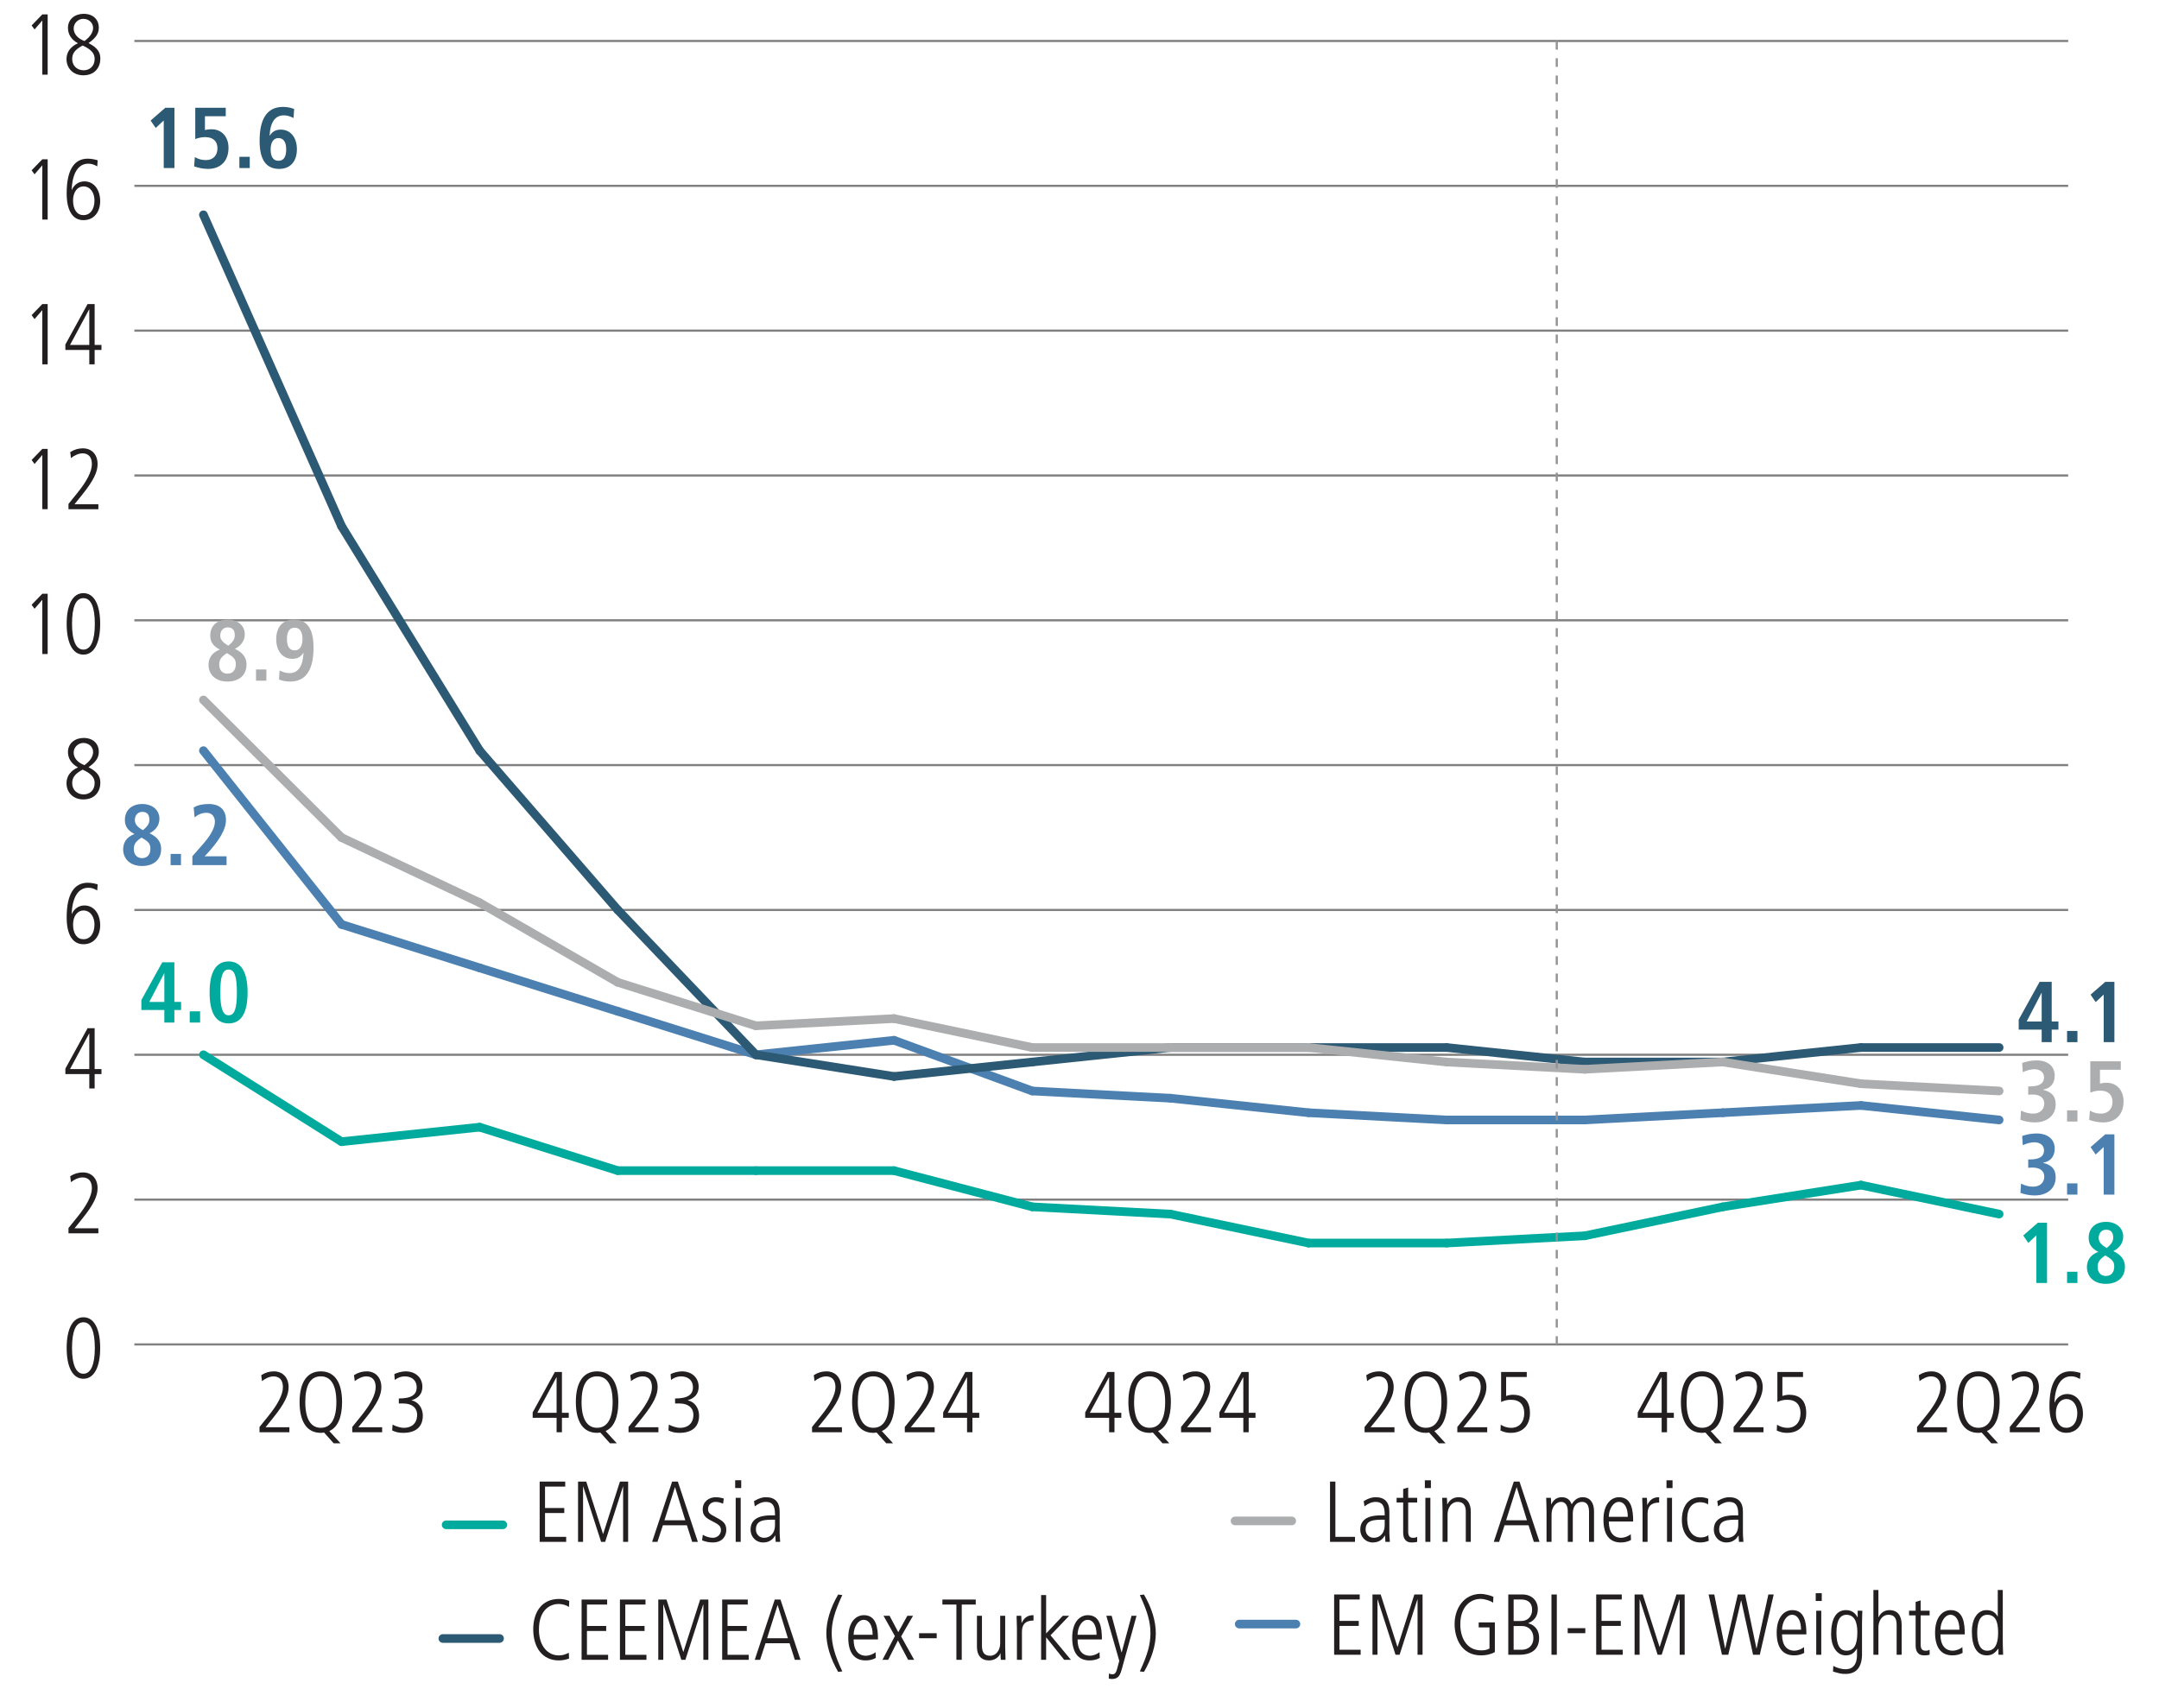 <?xml version="1.0" encoding="UTF-8"?>
<svg id="Right" xmlns="http://www.w3.org/2000/svg" version="1.1" viewBox="0 0 500 395.59">
  <!-- Generator: Adobe Illustrator 29.5.1, SVG Export Plug-In . SVG Version: 2.1.0 Build 141)  -->
  <defs>
    <style>
      .st0 {
        fill: #acadae;
      }

      .st1 {
        stroke: #4c80b0;
      }

      .st1, .st2, .st3, .st4, .st5, .st6 {
        fill: none;
        stroke-miterlimit: 10;
      }

      .st1, .st3, .st4, .st5 {
        stroke-linecap: round;
        stroke-width: 2px;
      }

      .st7 {
        fill: #2c5973;
      }

      .st2 {
        stroke: gray;
      }

      .st2, .st6 {
        stroke-width: .5px;
      }

      .st8 {
        fill: #231f20;
      }

      .st3 {
        stroke: #acadae;
      }

      .st9 {
        fill: #4c80b0;
      }

      .st10 {
        fill: #00ab9d;
      }

      .st4 {
        stroke: #00ab9d;
      }

      .st5 {
        stroke: #2c5973;
      }

      .st6 {
        stroke: #929497;
        stroke-dasharray: 2 2;
      }
    </style>
  </defs>
  <path class="st8" d="M15.44,312.22c0-4.42,1.38-7.12,3.88-7.12s3.88,2.72,3.88,7.12-1.38,7.12-3.88,7.12-3.88-2.72-3.88-7.12ZM21.96,312.22c0-3.92-.9-5.96-2.64-5.96s-2.64,1.98-2.64,5.96.96,5.96,2.64,5.96,2.64-2.02,2.64-5.96Z"/>
  <path class="st8" d="M15.86,285.65v-1.22l2.16-2.68c1.98-2.46,3.26-4.76,3.26-6.54,0-1.6-.76-2.5-2.18-2.5-.86,0-1.92.48-2.66,1.1l-.18-1.38c.96-.62,1.92-.88,2.94-.88,2.1,0,3.4,1.5,3.4,3.66,0,1.76-.86,3.72-3.58,7.1l-1.76,2.18h5.52v1.16h-6.92Z"/>
  <path class="st8" d="M20.68,252.11v-3.34h-5.54v-1.26l5.14-9.36h1.64v9.46h1.58v1.16h-1.58v3.34h-1.24ZM20.68,239.39h-.04l-4.42,8.22h4.46v-8.22Z"/>
  <path class="st8" d="M16.64,211.68c.5-1.18,1.6-1.96,2.9-1.96,2.36,0,3.66,2.12,3.66,4.58s-1.4,4.4-3.88,4.4-3.88-2.2-3.88-6.2c0-5.44,1.74-8.04,4.88-8.04.74,0,1.6.16,2.3.38l-.1,1.4c-.9-.5-1.42-.62-2.08-.62-2.34,0-3.7,2.24-3.84,6.06h.04ZM21.88,214.12c0-1.66-.88-3.24-2.56-3.24-1.36,0-2.4,1.28-2.4,3.26,0,2.18.98,3.4,2.4,3.4,1.5,0,2.56-1.24,2.56-3.42Z"/>
  <path class="st8" d="M23.24,181.32c0,1.86-1.16,3.84-3.94,3.84-2.32,0-3.9-1.58-3.9-3.78,0-1.66,1.04-2.94,2.66-3.64-1.52-.82-2.32-2.06-2.32-3.56,0-2.08,1.7-3.26,3.62-3.26,2.26,0,3.52,1.38,3.52,3.2,0,1.28-.56,2.32-2.38,3.58,2.16,1.1,2.74,2.2,2.74,3.62ZM16.72,181.42c0,1.46,1.08,2.58,2.66,2.58,1.32,0,2.54-.88,2.54-2.66,0-1.26-.84-2.2-2.78-3.08-1.84.98-2.42,1.86-2.42,3.16ZM21.56,174.18c0-1.2-1-2.1-2.28-2.1-1.14,0-2.22.96-2.22,2.24,0,1.2.9,2.32,2.5,2.9,1.42-1.02,2-2.1,2-3.04Z"/>
  <g>
    <path class="st8" d="M9.8,151.48v-12.56l-1.8,2.08-.68-.92,2.48-2.56h1.24v13.96h-1.24Z"/>
    <path class="st8" d="M15.44,144.5c0-4.42,1.38-7.12,3.88-7.12s3.88,2.72,3.88,7.12-1.38,7.12-3.88,7.12-3.88-2.72-3.88-7.12ZM21.96,144.5c0-3.92-.9-5.96-2.64-5.96s-2.64,1.98-2.64,5.96.96,5.96,2.64,5.96,2.64-2.02,2.64-5.96Z"/>
  </g>
  <g>
    <path class="st8" d="M9.8,117.94v-12.56l-1.8,2.08-.68-.92,2.48-2.56h1.24v13.96h-1.24Z"/>
    <path class="st8" d="M15.86,117.94v-1.22l2.16-2.68c1.98-2.46,3.26-4.76,3.26-6.54,0-1.6-.76-2.5-2.18-2.5-.86,0-1.92.48-2.66,1.1l-.18-1.38c.96-.62,1.92-.88,2.94-.88,2.1,0,3.4,1.5,3.4,3.66,0,1.76-.86,3.72-3.58,7.1l-1.76,2.18h5.52v1.16h-6.92Z"/>
  </g>
  <g>
    <path class="st8" d="M9.8,84.39v-12.56l-1.8,2.08-.68-.92,2.48-2.56h1.24v13.96h-1.24Z"/>
    <path class="st8" d="M20.68,84.39v-3.34h-5.54v-1.26l5.14-9.36h1.64v9.46h1.58v1.16h-1.58v3.34h-1.24ZM20.68,71.67h-.04l-4.42,8.22h4.46v-8.22Z"/>
  </g>
  <g>
    <path class="st8" d="M9.8,50.85v-12.56l-1.8,2.08-.68-.92,2.48-2.56h1.24v13.96h-1.24Z"/>
    <path class="st8" d="M16.64,43.97c.5-1.18,1.6-1.96,2.9-1.96,2.36,0,3.66,2.12,3.66,4.58s-1.4,4.4-3.88,4.4-3.88-2.2-3.88-6.2c0-5.44,1.74-8.04,4.88-8.04.74,0,1.6.16,2.3.38l-.1,1.4c-.9-.5-1.42-.62-2.08-.62-2.34,0-3.7,2.24-3.84,6.06h.04ZM21.88,46.41c0-1.66-.88-3.24-2.56-3.24-1.36,0-2.4,1.28-2.4,3.26,0,2.18.98,3.4,2.4,3.4,1.5,0,2.56-1.24,2.56-3.42Z"/>
  </g>
  <g>
    <path class="st8" d="M9.8,17.3V4.74l-1.8,2.08-.68-.92,2.48-2.56h1.24v13.96h-1.24Z"/>
    <path class="st8" d="M23.24,13.6c0,1.86-1.16,3.84-3.94,3.84-2.32,0-3.9-1.58-3.9-3.78,0-1.66,1.04-2.94,2.66-3.64-1.52-.82-2.32-2.06-2.32-3.56,0-2.08,1.7-3.26,3.62-3.26,2.26,0,3.52,1.38,3.52,3.2,0,1.28-.56,2.32-2.38,3.58,2.16,1.1,2.74,2.2,2.74,3.62ZM16.72,13.7c0,1.46,1.08,2.58,2.66,2.58,1.32,0,2.54-.88,2.54-2.66,0-1.26-.84-2.2-2.78-3.08-1.84.98-2.42,1.86-2.42,3.16ZM21.56,6.46c0-1.2-1-2.1-2.28-2.1-1.14,0-2.22.96-2.22,2.24,0,1.2.9,2.32,2.5,2.9,1.42-1.02,2-2.1,2-3.04Z"/>
  </g>
  <line class="st2" x1="31.12" y1="311.39" x2="478.97" y2="311.39"/>
  <line class="st2" x1="31.12" y1="277.85" x2="478.97" y2="277.85"/>
  <line class="st2" x1="31.12" y1="244.3" x2="478.97" y2="244.3"/>
  <line class="st2" x1="31.12" y1="210.76" x2="478.97" y2="210.76"/>
  <line class="st2" x1="31.12" y1="177.21" x2="478.97" y2="177.21"/>
  <line class="st2" x1="31.12" y1="143.67" x2="478.97" y2="143.67"/>
  <line class="st2" x1="31.12" y1="110.13" x2="478.97" y2="110.13"/>
  <line class="st2" x1="31.12" y1="76.58" x2="478.97" y2="76.58"/>
  <line class="st2" x1="31.12" y1="43.04" x2="478.97" y2="43.04"/>
  <line class="st2" x1="31.12" y1="9.49" x2="478.97" y2="9.49"/>
  <line class="st1" x1="286.99" y1="376.16" x2="300.12" y2="376.16"/>
  <line class="st1" x1="79.1" y1="214.11" x2="47.11" y2="173.86"/>
  <line class="st1" x1="111.09" y1="224.18" x2="79.1" y2="214.11"/>
  <line class="st1" x1="143.08" y1="234.24" x2="111.09" y2="224.18"/>
  <line class="st1" x1="175.07" y1="244.3" x2="143.08" y2="234.24"/>
  <line class="st1" x1="207.06" y1="240.95" x2="175.07" y2="244.3"/>
  <line class="st1" x1="239.05" y1="252.69" x2="207.06" y2="240.95"/>
  <line class="st1" x1="271.04" y1="254.36" x2="239.05" y2="252.69"/>
  <line class="st1" x1="303.03" y1="257.72" x2="271.04" y2="254.36"/>
  <line class="st1" x1="335.02" y1="259.4" x2="303.03" y2="257.72"/>
  <line class="st1" x1="367.01" y1="259.4" x2="335.02" y2="259.4"/>
  <line class="st1" x1="399" y1="257.72" x2="367.01" y2="259.4"/>
  <line class="st1" x1="430.99" y1="256.04" x2="399" y2="257.72"/>
  <line class="st1" x1="462.98" y1="259.4" x2="430.99" y2="256.04"/>
  <line class="st5" x1="102.56" y1="379.5" x2="115.69" y2="379.5"/>
  <line class="st5" x1="79.1" y1="121.87" x2="47.11" y2="49.75"/>
  <line class="st5" x1="111.09" y1="173.86" x2="79.1" y2="121.87"/>
  <line class="st5" x1="143.08" y1="210.76" x2="111.09" y2="173.86"/>
  <line class="st5" x1="175.07" y1="244.3" x2="143.08" y2="210.76"/>
  <line class="st5" x1="207.06" y1="249.33" x2="175.07" y2="244.3"/>
  <line class="st5" x1="239.05" y1="245.98" x2="207.06" y2="249.33"/>
  <line class="st5" x1="271.04" y1="242.62" x2="239.05" y2="245.98"/>
  <line class="st5" x1="303.03" y1="242.62" x2="271.04" y2="242.62"/>
  <line class="st5" x1="335.02" y1="242.62" x2="303.03" y2="242.62"/>
  <line class="st5" x1="367.01" y1="245.98" x2="335.02" y2="242.62"/>
  <line class="st5" x1="399" y1="245.98" x2="367.01" y2="245.98"/>
  <line class="st5" x1="430.99" y1="242.62" x2="399" y2="245.98"/>
  <line class="st5" x1="462.98" y1="242.62" x2="430.99" y2="242.62"/>
  <line class="st3" x1="286.02" y1="352.27" x2="299.15" y2="352.27"/>
  <line class="st3" x1="79.1" y1="193.99" x2="47.11" y2="162.12"/>
  <line class="st3" x1="111.09" y1="209.08" x2="79.1" y2="193.99"/>
  <line class="st3" x1="143.08" y1="227.53" x2="111.09" y2="209.08"/>
  <line class="st3" x1="175.07" y1="237.59" x2="143.08" y2="227.53"/>
  <line class="st3" x1="207.06" y1="235.92" x2="175.07" y2="237.59"/>
  <line class="st3" x1="239.05" y1="242.62" x2="207.06" y2="235.92"/>
  <line class="st3" x1="271.04" y1="242.62" x2="239.05" y2="242.62"/>
  <line class="st3" x1="303.03" y1="242.62" x2="271.04" y2="242.62"/>
  <line class="st3" x1="335.02" y1="245.98" x2="303.03" y2="242.62"/>
  <line class="st3" x1="367.01" y1="247.66" x2="335.02" y2="245.98"/>
  <line class="st3" x1="399" y1="245.98" x2="367.01" y2="247.66"/>
  <line class="st3" x1="430.99" y1="251.01" x2="399" y2="245.98"/>
  <line class="st3" x1="462.98" y1="252.69" x2="430.99" y2="251.01"/>
  <line class="st4" x1="103.32" y1="353.17" x2="116.45" y2="353.17"/>
  <line class="st4" x1="79.1" y1="264.43" x2="47.11" y2="244.3"/>
  <line class="st4" x1="111.09" y1="261.07" x2="79.1" y2="264.43"/>
  <line class="st4" x1="143.08" y1="271.14" x2="111.09" y2="261.07"/>
  <line class="st4" x1="175.07" y1="271.14" x2="143.08" y2="271.14"/>
  <line class="st4" x1="207.06" y1="271.14" x2="175.07" y2="271.14"/>
  <line class="st4" x1="239.05" y1="279.52" x2="207.06" y2="271.14"/>
  <line class="st4" x1="271.04" y1="281.2" x2="239.05" y2="279.52"/>
  <line class="st4" x1="303.03" y1="287.91" x2="271.04" y2="281.2"/>
  <line class="st4" x1="335.02" y1="287.91" x2="303.03" y2="287.91"/>
  <line class="st4" x1="367.01" y1="286.23" x2="335.02" y2="287.91"/>
  <line class="st4" x1="399" y1="279.52" x2="367.01" y2="286.23"/>
  <line class="st4" x1="430.99" y1="274.49" x2="399" y2="279.52"/>
  <line class="st4" x1="462.98" y1="281.2" x2="430.99" y2="274.49"/>
  <g>
    <path class="st8" d="M308.97,383.27v-13.96h5.92v1.16h-4.68v4.96h4.46v1.16h-4.46v5.52h4.9v1.16h-6.14Z"/>
    <path class="st8" d="M328.29,383.27v-12.8h-.04l-4.12,12.8h-.94l-4.14-12.8h-.04v12.8h-1.16v-13.96h1.9l3.88,12.12h.04l3.88-12.12h1.9v13.96h-1.16Z"/>
    <path class="st8" d="M344.95,376.93h-2.5v-1.16h3.74v6.88c-1.02.56-2.08.76-3.22.76-4.62,0-6.1-4.12-6.1-7.26,0-3.6,2.14-6.98,6.06-6.98.82,0,2.26.34,2.92.68l-.06,1.36c-.66-.46-1.94-.88-2.92-.88-2.1,0-4.68,1.58-4.68,5.92,0,2.84,1.3,6,4.84,6,.72,0,1.28-.08,1.92-.42v-4.9Z"/>
    <path class="st8" d="M349.3,383.27v-13.96h3.34c2.02,0,3.5,1.36,3.5,3.4,0,1.54-.76,2.66-2.2,3.22v.04c1.62.48,2.5,1.66,2.5,3.4,0,2.5-1.56,3.9-4.66,3.9h-2.48ZM352.3,375.45c1.44,0,2.52-1,2.52-2.6s-.96-2.38-2.48-2.38h-1.8v4.98h1.76ZM352.38,382.11c1.7,0,2.74-1.1,2.74-2.7,0-1.7-1.1-2.8-2.62-2.8h-1.96v5.5h1.84Z"/>
    <path class="st8" d="M359.3,383.27v-13.96h1.24v13.96h-1.24Z"/>
    <path class="st8" d="M363.06,378.27v-1.16h4.08v1.16h-4.08Z"/>
    <path class="st8" d="M369.66,383.27v-13.96h5.92v1.16h-4.68v4.96h4.46v1.16h-4.46v5.52h4.9v1.16h-6.14Z"/>
    <path class="st8" d="M388.99,383.27v-12.8h-.04l-4.12,12.8h-.94l-4.14-12.8h-.04v12.8h-1.16v-13.96h1.9l3.88,12.12h.04l3.88-12.12h1.9v13.96h-1.16Z"/>
    <path class="st8" d="M405.99,383.27l-2.74-12.56h-.04l-2.96,12.56h-1.46l-3.1-13.96h1.32l2.5,12.48h.04l2.9-12.48h1.7l2.62,12.48h.04l2.72-12.48h1.24l-3.22,13.96h-1.56Z"/>
    <path class="st8" d="M417.84,382.83c-.74.42-1.5.58-2.38.58-2.56,0-4-1.76-4-5.26,0-3.68,1.8-5.22,3.62-5.22,2.94,0,3.26,3.06,3.26,5.62h-5.64c0,2.46,1.06,3.78,2.88,3.78.66,0,1.64-.34,2.2-.84l.06,1.34ZM417.1,377.47c0-2.16-.8-3.46-2.08-3.46s-2.28,1.6-2.32,3.46h4.4Z"/>
    <path class="st8" d="M420.5,370.81v-1.8h1.4v1.8h-1.4ZM420.62,383.27v-10.2h1.16v10.2h-1.16Z"/>
    <path class="st8" d="M430.06,381.87h-.04c-.62,1.04-1.38,1.54-2.58,1.54-2.16,0-3.38-2.26-3.38-4.86,0-3.7,1.22-5.62,3.44-5.62,1.28,0,2.06.58,2.68,1.64h.04v-1.5h1.08c0,.08-.08,1.96-.08,3v7.06c0,2.94-1.24,4.58-3.82,4.58-1,0-1.34-.1-2.9-.56l.08-1.3c.82.48,2,.78,2.82.78,1.74,0,2.66-1.18,2.66-3.28v-1.48ZM430.14,378.05c0-2.62-.84-4.04-2.52-4.04-1.5,0-2.32,1.36-2.32,4.18s.8,4.14,2.34,4.14c1.68,0,2.5-1.26,2.5-4.28Z"/>
    <path class="st8" d="M439.24,383.27v-6.96c0-1.62-.66-2.3-1.88-2.3-1.46,0-2.34,1.36-2.34,2.92v6.34h-1.16v-15h1.16v6.3h.04c.48-1.04,1.4-1.64,2.52-1.64,1.88,0,2.82,1.26,2.82,3.44v6.9h-1.16Z"/>
    <path class="st8" d="M446.88,383.27c-.32.1-.76.14-1.32.14-1.28,0-1.92-.84-1.92-2.28v-6.98h-1.52v-1.08h1.52v-2.04l1.16-.36v2.4h2.08v1.08h-2.08v6.7c0,1.02.32,1.48,1.12,1.48.4,0,.62-.04.96-.22v1.16Z"/>
    <path class="st8" d="M454.52,382.83c-.74.42-1.5.58-2.38.58-2.56,0-4-1.76-4-5.26,0-3.68,1.8-5.22,3.62-5.22,2.94,0,3.26,3.06,3.26,5.62h-5.64c0,2.46,1.06,3.78,2.88,3.78.66,0,1.64-.34,2.2-.84l.06,1.34ZM453.78,377.47c0-2.16-.8-3.46-2.08-3.46s-2.28,1.6-2.32,3.46h4.4Z"/>
    <path class="st8" d="M462.82,383.27v-1.4h-.04c-.86,1.12-1.56,1.54-2.68,1.54-2.22,0-3.44-1.92-3.44-5.6,0-2.6,1.18-4.88,3.38-4.88,1.28,0,2.04.5,2.58,1.46h.04v-6.12h1.16v11.62c0,.54,0,1.52.08,3.38h-1.08ZM462.74,378.27c0-1.64-.12-4.26-2.5-4.26-1.5,0-2.34,1.34-2.34,4.16s.86,4.16,2.32,4.16c1.68,0,2.52-1.42,2.52-4.06Z"/>
  </g>
  <g>
    <path class="st8" d="M131.79,384.14c-.66.26-1.52.44-2.38.44-3.76,0-5.92-2.96-5.92-7.2,0-3.88,1.9-7.04,5.98-7.04.94,0,1.78.2,2.36.46l-.06,1.4c-.56-.4-1.54-.7-2.36-.7-1.7,0-4.6,1.04-4.6,5.96,0,3.82,2.1,5.96,4.58,5.96.74,0,1.36-.12,2.34-.62l.06,1.34Z"/>
    <path class="st8" d="M134.69,384.44v-13.96h5.92v1.16h-4.68v4.96h4.46v1.16h-4.46v5.52h4.9v1.16h-6.14Z"/>
    <path class="st8" d="M143.57,384.44v-13.96h5.92v1.16h-4.68v4.96h4.46v1.16h-4.46v5.52h4.9v1.16h-6.14Z"/>
    <path class="st8" d="M162.89,384.44v-12.8h-.04l-4.12,12.8h-.94l-4.14-12.8h-.04v12.8h-1.16v-13.96h1.9l3.88,12.12h.04l3.88-12.12h1.9v13.96h-1.16Z"/>
    <path class="st8" d="M167.25,384.44v-13.96h5.92v1.16h-4.68v4.96h4.46v1.16h-4.46v5.52h4.9v1.16h-6.14Z"/>
    <path class="st8" d="M184.07,384.44l-1.22-3.84h-5.56l-1.26,3.84h-1.24l4.64-13.96h1.32l4.64,13.96h-1.32ZM180.11,371.8h-.04l-2.42,7.64h4.82l-2.36-7.64Z"/>
    <path class="st8" d="M194.11,387.24c-1.84-3.18-2.74-6.24-2.74-8.96s.9-5.82,2.74-8.96l.96.12c-1.82,3.92-2.46,6.26-2.46,8.84s.68,5.04,2.46,8.84l-.96.12Z"/>
    <path class="st8" d="M202.83,384c-.74.42-1.5.58-2.38.58-2.56,0-4-1.76-4-5.26,0-3.68,1.8-5.22,3.62-5.22,2.94,0,3.26,3.06,3.26,5.62h-5.64c0,2.46,1.06,3.78,2.88,3.78.66,0,1.64-.34,2.2-.84l.06,1.34ZM202.09,378.64c0-2.16-.8-3.46-2.08-3.46s-2.28,1.6-2.32,3.46h4.4Z"/>
    <path class="st8" d="M210.31,384.44l-2.36-4.48-2.26,4.48h-1.32l2.88-5.5-2.64-4.7h1.4l2.02,3.8,2.1-3.8h1.32l-2.76,4.78,3.02,5.42h-1.4Z"/>
    <path class="st8" d="M212.85,379.44v-1.16h4.08v1.16h-4.08Z"/>
    <path class="st8" d="M221.49,384.44v-12.8h-3.24v-1.16h7.72v1.16h-3.24v12.8h-1.24Z"/>
    <path class="st8" d="M231.79,384.44c-.06-.54-.08-1.02-.08-1.5h-.04c-.34.94-1.38,1.64-2.6,1.64-1.86,0-2.82-1.2-2.82-3.14v-7.2h1.16v6.96c0,1.6.64,2.3,1.9,2.3,1.44,0,2.32-1.4,2.32-2.84v-6.42h1.16v7.24c0,.34.04,1.56.08,2.96h-1.08Z"/>
    <path class="st8" d="M235.51,384.44v-7.24c0-.34-.04-1.34-.08-2.96h1.08l.08,1.62h.04c.56-1.14,1.32-1.76,2.66-1.76h.06v1.24c-1.9,0-2.68.9-2.68,2.6v6.5h-1.16Z"/>
    <path class="st8" d="M246.45,384.44l-4.14-5.18h-.04v5.18h-1.16v-15h1.16v8.9l3.86-4.1h1.48l-4.32,4.52,4.72,5.68h-1.56Z"/>
    <path class="st8" d="M254.69,384c-.74.42-1.5.58-2.38.58-2.56,0-4-1.76-4-5.26,0-3.68,1.8-5.22,3.62-5.22,2.94,0,3.26,3.06,3.26,5.62h-5.64c0,2.46,1.06,3.78,2.88,3.78.66,0,1.64-.34,2.2-.84l.06,1.34ZM253.95,378.64c0-2.16-.8-3.46-2.08-3.46s-2.28,1.6-2.32,3.46h4.4Z"/>
    <path class="st8" d="M256.83,387.58c.22.16.56.22.82.22.48,0,.82-.36,1.04-1.18l.52-1.94-3-10.44h1.24l2.28,8.48h.04l2.28-8.48h1.16l-3.34,12.1c-.4,1.42-.7,2.54-2.32,2.54-.32,0-.48-.02-.78-.12l.06-1.18Z"/>
    <path class="st8" d="M263.97,387.12c1.76-3.78,2.46-6.28,2.46-8.84s-.64-4.9-2.46-8.84l.96-.12c1.82,3.12,2.74,6.18,2.74,8.96s-.96,5.9-2.74,8.96l-.96-.12Z"/>
  </g>
  <g>
    <path class="st8" d="M308.02,357.12v-13.96h1.24v12.8h4.54v1.16h-5.78Z"/>
    <path class="st8" d="M320.84,357.12l-.08-1.46h-.04c-.7,1.12-1.56,1.6-2.84,1.6-1.6,0-2.86-1.3-2.86-2.98,0-3.2,3.42-3.3,4.92-3.3h.74v-.24c0-2.16-.7-2.88-2.12-2.88-.86,0-1.76.4-2.56,1.04l-.18-1.22c1.28-.74,1.98-.9,2.8-.9,2.02,0,3.14,1.12,3.14,3.3v4.9c0,.34.02.88.12,2.14h-1.04ZM320.68,351.98c-2.5,0-4.42.04-4.42,2.3,0,1.04.78,1.9,1.88,1.9,1.46,0,2.54-1.08,2.54-2.92v-1.28Z"/>
    <path class="st8" d="M328.2,357.12c-.32.1-.76.14-1.32.14-1.28,0-1.92-.84-1.92-2.28v-6.98h-1.52v-1.08h1.52v-2.04l1.16-.36v2.4h2.08v1.08h-2.08v6.7c0,1.02.32,1.48,1.12,1.48.4,0,.62-.04.96-.22v1.16Z"/>
    <path class="st8" d="M329.98,344.66v-1.8h1.4v1.8h-1.4ZM330.1,357.12v-10.2h1.16v10.2h-1.16Z"/>
    <path class="st8" d="M339.46,357.12v-6.96c0-.74-.08-2.3-1.9-2.3-1.42,0-2.32,1.38-2.32,2.86v6.4h-1.16v-7.06c0-.94-.08-2.58-.08-3.14h1.08c.04.34.06.92.08,1.5h.04c.56-1.1,1.46-1.64,2.6-1.64,2.84,0,2.82,2.88,2.82,3.44v6.9h-1.16Z"/>
    <path class="st8" d="M355.22,357.12l-1.22-3.84h-5.56l-1.26,3.84h-1.24l4.64-13.96h1.32l4.64,13.96h-1.32ZM351.26,344.48h-.04l-2.42,7.64h4.82l-2.36-7.64Z"/>
    <path class="st8" d="M368,357.12v-6.96c0-1.66-.64-2.3-1.62-2.3-1.38,0-2.14,1.16-2.14,2.68v6.58h-1.16v-7.16c0-1.22-.56-2.1-1.54-2.1-1.3,0-2.22,1.32-2.22,2.92v6.34h-1.16v-7.04c.02-.88-.08-2.5-.08-3.16h1.08c.04.28.06.94.08,1.5h.04c.46-1.04,1.32-1.64,2.38-1.64,1.12,0,1.88.46,2.32,1.64.7-1.12,1.52-1.64,2.54-1.64,1.74,0,2.64,1.3,2.64,3.24v7.1h-1.16Z"/>
    <path class="st8" d="M377.72,356.68c-.74.42-1.5.58-2.38.58-2.56,0-4-1.76-4-5.26,0-3.68,1.8-5.22,3.62-5.22,2.94,0,3.26,3.06,3.26,5.62h-5.64c0,2.46,1.06,3.78,2.88,3.78.66,0,1.64-.34,2.2-.84l.06,1.34ZM376.98,351.32c0-2.16-.8-3.46-2.08-3.46s-2.28,1.6-2.32,3.46h4.4Z"/>
    <path class="st8" d="M380.4,357.12v-7.24c0-.34-.04-1.34-.08-2.96h1.08l.08,1.62h.04c.56-1.14,1.32-1.76,2.66-1.76h.06v1.24c-1.9,0-2.68.9-2.68,2.6v6.5h-1.16Z"/>
    <path class="st8" d="M385.94,344.66v-1.8h1.4v1.8h-1.4ZM386.06,357.12v-10.2h1.16v10.2h-1.16Z"/>
    <path class="st8" d="M395.72,356.88c-.5.22-1.26.38-1.98.38-2.42,0-4.24-1.98-4.24-5.2s1.56-5.28,4.22-5.28c.78,0,1.34.14,1.9.36l-.06,1.32c-.4-.34-1.18-.52-1.84-.52-1.78,0-2.98,1.32-2.98,3.78,0,2.9,1.32,4.38,3.16,4.38.62,0,1.4-.2,1.72-.54l.1,1.32Z"/>
    <path class="st8" d="M402.72,357.12l-.08-1.46h-.04c-.7,1.12-1.56,1.6-2.84,1.6-1.6,0-2.86-1.3-2.86-2.98,0-3.2,3.42-3.3,4.92-3.3h.74v-.24c0-2.16-.7-2.88-2.12-2.88-.86,0-1.76.4-2.56,1.04l-.18-1.22c1.28-.74,1.98-.9,2.8-.9,2.02,0,3.14,1.12,3.14,3.3v4.9c0,.34.02.88.12,2.14h-1.04ZM402.56,351.98c-2.5,0-4.42.04-4.42,2.3,0,1.04.78,1.9,1.88,1.9,1.46,0,2.54-1.08,2.54-2.92v-1.28Z"/>
  </g>
  <g>
    <path class="st8" d="M124.98,357.12v-13.96h5.92v1.16h-4.68v4.96h4.46v1.16h-4.46v5.52h4.9v1.16h-6.14Z"/>
    <path class="st8" d="M144.31,357.12v-12.8h-.04l-4.12,12.8h-.94l-4.14-12.8h-.04v12.8h-1.16v-13.96h1.9l3.88,12.12h.04l3.88-12.12h1.9v13.96h-1.16Z"/>
    <path class="st8" d="M160.3,357.12l-1.22-3.84h-5.56l-1.26,3.84h-1.24l4.64-13.96h1.32l4.64,13.96h-1.32ZM156.34,344.48h-.04l-2.42,7.64h4.82l-2.36-7.64Z"/>
    <path class="st8" d="M162.76,355.48c.62.4,1.58.7,2.32.7,1.04,0,1.88-.76,1.88-1.76,0-.86-.36-1.26-1.96-2.06-1.62-.8-2.26-1.4-2.26-2.76,0-1.8,1.46-2.82,3-2.82.48,0,1.12.08,1.88.3l-.16,1.2c-.56-.22-1.08-.42-1.74-.42-1.04,0-1.74.74-1.74,1.64,0,.8.28,1.1,1.4,1.7,1.7.92,2.82,1.4,2.82,3.1,0,1.82-1.26,2.96-3.04,2.96-.9,0-1.68-.14-2.56-.48l.16-1.3Z"/>
    <path class="st8" d="M170.26,344.65v-1.8h1.4v1.8h-1.4ZM170.38,357.12v-10.2h1.16v10.2h-1.16Z"/>
    <path class="st8" d="M179.64,357.12l-.08-1.46h-.04c-.7,1.12-1.56,1.6-2.84,1.6-1.6,0-2.86-1.3-2.86-2.98,0-3.2,3.42-3.3,4.92-3.3h.74v-.24c0-2.16-.7-2.88-2.12-2.88-.86,0-1.76.4-2.56,1.04l-.18-1.22c1.28-.74,1.98-.9,2.8-.9,2.02,0,3.14,1.12,3.14,3.3v4.9c0,.34.02.88.12,2.14h-1.04ZM179.48,351.98c-2.5,0-4.42.04-4.42,2.3,0,1.04.78,1.9,1.88,1.9,1.46,0,2.54-1.08,2.54-2.92v-1.28Z"/>
  </g>
  <g>
    <path class="st8" d="M443.97,331.73v-1.22l2.16-2.68c1.98-2.46,3.26-4.76,3.26-6.54,0-1.6-.76-2.5-2.18-2.5-.86,0-1.92.48-2.66,1.1l-.18-1.38c.96-.62,1.92-.88,2.94-.88,2.1,0,3.4,1.5,3.4,3.66,0,1.76-.86,3.72-3.58,7.1l-1.76,2.18h5.52v1.16h-6.92Z"/>
    <path class="st8" d="M461.16,334.29l-2.24-2.5c-.3.06-.54.08-.76.08-3.18,0-4.9-2.54-4.9-7.12s1.72-7.12,4.92-7.12,4.92,2.54,4.92,7.12c0,3.58-1.06,5.9-2.96,6.7l2.6,2.84h-1.58ZM461.78,324.74c0-3.9-1.24-5.96-3.62-5.96s-3.58,2.04-3.58,5.96,1.28,5.96,3.6,5.96,3.6-2.02,3.6-5.96Z"/>
    <path class="st8" d="M465.45,331.73v-1.22l2.16-2.68c1.98-2.46,3.26-4.76,3.26-6.54,0-1.6-.76-2.5-2.18-2.5-.86,0-1.92.48-2.66,1.1l-.18-1.38c.96-.62,1.92-.88,2.94-.88,2.1,0,3.4,1.5,3.4,3.66,0,1.76-.86,3.72-3.58,7.1l-1.76,2.18h5.52v1.16h-6.92Z"/>
    <path class="st8" d="M475.83,324.84c.5-1.18,1.6-1.96,2.9-1.96,2.36,0,3.66,2.12,3.66,4.58s-1.4,4.4-3.88,4.4-3.88-2.2-3.88-6.2c0-5.44,1.74-8.04,4.88-8.04.74,0,1.6.16,2.3.38l-.1,1.4c-.9-.5-1.42-.62-2.08-.62-2.34,0-3.7,2.24-3.84,6.06h.04ZM481.08,327.28c0-1.66-.88-3.24-2.56-3.24-1.36,0-2.4,1.28-2.4,3.26,0,2.18.98,3.4,2.4,3.4,1.5,0,2.56-1.24,2.56-3.42Z"/>
  </g>
  <g>
    <path class="st8" d="M384.82,331.73v-3.34h-5.54v-1.26l5.14-9.36h1.64v9.46h1.58v1.16h-1.58v3.34h-1.24ZM384.82,319h-.04l-4.42,8.22h4.46v-8.22Z"/>
    <path class="st8" d="M397.18,334.29l-2.24-2.5c-.3.06-.54.08-.76.08-3.18,0-4.9-2.54-4.9-7.12s1.72-7.12,4.92-7.12,4.92,2.54,4.92,7.12c0,3.58-1.06,5.9-2.96,6.7l2.6,2.84h-1.58ZM397.8,324.74c0-3.9-1.24-5.96-3.62-5.96s-3.58,2.04-3.58,5.96,1.28,5.96,3.6,5.96,3.6-2.02,3.6-5.96Z"/>
    <path class="st8" d="M401.48,331.73v-1.22l2.16-2.68c1.98-2.46,3.26-4.76,3.26-6.54,0-1.6-.76-2.5-2.18-2.5-.86,0-1.92.48-2.66,1.1l-.18-1.38c.96-.62,1.92-.88,2.94-.88,2.1,0,3.4,1.5,3.4,3.66,0,1.76-.86,3.72-3.58,7.1l-1.76,2.18h5.52v1.16h-6.92Z"/>
    <path class="st8" d="M411.54,329.99c.74.48,1.6.72,2.4.72,1.9,0,3.04-1.34,3.04-3.42,0-1.9-1.04-3.08-3.04-3.08-.82,0-1.44.12-2.32.5v-6.94h5.94v1.16h-4.78v4.4c.38-.14.98-.28,1.54-.28,2.62,0,3.98,1.46,3.98,4.24s-1.62,4.58-4.42,4.58c-.86,0-1.48-.12-2.4-.54l.06-1.34Z"/>
  </g>
  <g>
    <path class="st8" d="M316.02,331.73v-1.22l2.16-2.68c1.98-2.46,3.26-4.76,3.26-6.54,0-1.6-.76-2.5-2.18-2.5-.86,0-1.92.48-2.66,1.1l-.18-1.38c.96-.62,1.92-.88,2.94-.88,2.1,0,3.4,1.5,3.4,3.66,0,1.76-.86,3.72-3.58,7.1l-1.76,2.18h5.52v1.16h-6.92Z"/>
    <path class="st8" d="M333.2,334.29l-2.24-2.5c-.3.06-.54.08-.76.08-3.18,0-4.9-2.54-4.9-7.12s1.72-7.12,4.92-7.12,4.92,2.54,4.92,7.12c0,3.58-1.06,5.9-2.96,6.7l2.6,2.84h-1.58ZM333.82,324.74c0-3.9-1.24-5.96-3.62-5.96s-3.58,2.04-3.58,5.96,1.28,5.96,3.6,5.96,3.6-2.02,3.6-5.96Z"/>
    <path class="st8" d="M337.5,331.73v-1.22l2.16-2.68c1.98-2.46,3.26-4.76,3.26-6.54,0-1.6-.76-2.5-2.18-2.5-.86,0-1.92.48-2.66,1.1l-.18-1.38c.96-.62,1.92-.88,2.94-.88,2.1,0,3.4,1.5,3.4,3.66,0,1.76-.86,3.72-3.58,7.1l-1.76,2.18h5.52v1.16h-6.92Z"/>
    <path class="st8" d="M347.56,329.99c.74.48,1.6.72,2.4.72,1.9,0,3.04-1.34,3.04-3.42,0-1.9-1.04-3.08-3.04-3.08-.82,0-1.44.12-2.32.5v-6.94h5.94v1.16h-4.78v4.4c.38-.14.98-.28,1.54-.28,2.62,0,3.98,1.46,3.98,4.24s-1.62,4.58-4.42,4.58c-.86,0-1.48-.12-2.4-.54l.06-1.34Z"/>
  </g>
  <g>
    <path class="st8" d="M256.86,331.73v-3.34h-5.54v-1.26l5.14-9.36h1.64v9.46h1.58v1.16h-1.58v3.34h-1.24ZM256.86,319h-.04l-4.42,8.22h4.46v-8.22Z"/>
    <path class="st8" d="M269.22,334.29l-2.24-2.5c-.3.06-.54.08-.76.08-3.18,0-4.9-2.54-4.9-7.12s1.72-7.12,4.92-7.12,4.92,2.54,4.92,7.12c0,3.58-1.06,5.9-2.96,6.7l2.6,2.84h-1.58ZM269.84,324.74c0-3.9-1.24-5.96-3.62-5.96s-3.58,2.04-3.58,5.96,1.28,5.96,3.6,5.96,3.6-2.02,3.6-5.96Z"/>
    <path class="st8" d="M273.52,331.73v-1.22l2.16-2.68c1.98-2.46,3.26-4.76,3.26-6.54,0-1.6-.76-2.5-2.18-2.5-.86,0-1.92.48-2.66,1.1l-.18-1.38c.96-.62,1.92-.88,2.94-.88,2.1,0,3.4,1.5,3.4,3.66,0,1.76-.86,3.72-3.58,7.1l-1.76,2.18h5.52v1.16h-6.92Z"/>
    <path class="st8" d="M287.94,331.73v-3.34h-5.54v-1.26l5.14-9.36h1.64v9.46h1.58v1.16h-1.58v3.34h-1.24ZM287.94,319h-.04l-4.42,8.22h4.46v-8.22Z"/>
  </g>
  <g>
    <path class="st8" d="M188.06,331.73v-1.22l2.16-2.68c1.98-2.46,3.26-4.76,3.26-6.54,0-1.6-.76-2.5-2.18-2.5-.86,0-1.92.48-2.66,1.1l-.18-1.38c.96-.62,1.92-.88,2.94-.88,2.1,0,3.4,1.5,3.4,3.66,0,1.76-.86,3.72-3.58,7.1l-1.76,2.18h5.52v1.16h-6.92Z"/>
    <path class="st8" d="M205.24,334.29l-2.24-2.5c-.3.06-.54.08-.76.08-3.18,0-4.9-2.54-4.9-7.12s1.72-7.12,4.92-7.12,4.92,2.54,4.92,7.12c0,3.58-1.06,5.9-2.96,6.7l2.6,2.84h-1.58ZM205.86,324.74c0-3.9-1.24-5.96-3.62-5.96s-3.58,2.04-3.58,5.96,1.28,5.96,3.6,5.96,3.6-2.02,3.6-5.96Z"/>
    <path class="st8" d="M209.54,331.73v-1.22l2.16-2.68c1.98-2.46,3.26-4.76,3.26-6.54,0-1.6-.76-2.5-2.18-2.5-.86,0-1.92.48-2.66,1.1l-.18-1.38c.96-.62,1.92-.88,2.94-.88,2.1,0,3.4,1.5,3.4,3.66,0,1.76-.86,3.72-3.58,7.1l-1.76,2.18h5.52v1.16h-6.92Z"/>
    <path class="st8" d="M223.96,331.73v-3.34h-5.54v-1.26l5.14-9.36h1.64v9.46h1.58v1.16h-1.58v3.34h-1.24ZM223.96,319h-.04l-4.42,8.22h4.46v-8.22Z"/>
  </g>
  <g>
    <path class="st8" d="M128.9,331.73v-3.34h-5.54v-1.26l5.14-9.36h1.64v9.46h1.58v1.16h-1.58v3.34h-1.24ZM128.9,319h-.04l-4.42,8.22h4.46v-8.22Z"/>
    <path class="st8" d="M141.26,334.29l-2.24-2.5c-.3.06-.54.08-.76.08-3.18,0-4.9-2.54-4.9-7.12s1.72-7.12,4.92-7.12,4.92,2.54,4.92,7.12c0,3.58-1.06,5.9-2.96,6.7l2.6,2.84h-1.58ZM141.88,324.74c0-3.9-1.24-5.96-3.62-5.96s-3.58,2.04-3.58,5.96,1.28,5.96,3.6,5.96,3.6-2.02,3.6-5.96Z"/>
    <path class="st8" d="M145.56,331.73v-1.22l2.16-2.68c1.98-2.46,3.26-4.76,3.26-6.54,0-1.6-.76-2.5-2.18-2.5-.86,0-1.92.48-2.66,1.1l-.18-1.38c.96-.62,1.92-.88,2.94-.88,2.1,0,3.4,1.5,3.4,3.66,0,1.76-.86,3.72-3.58,7.1l-1.76,2.18h5.52v1.16h-6.92Z"/>
    <path class="st8" d="M154.9,329.95c.62.38,1.82.76,2.62.76,1.84,0,3.06-1.1,3.06-3,0-1.66-1.24-2.64-3.18-2.64h-1.06v-1.16c2.96,0,4.14-.9,4.14-2.6,0-1.42-.94-2.52-2.78-2.52-.78,0-1.56.28-2.3.82l-.1-1.32c.48-.32,1.78-.66,2.58-.66,2.42,0,3.92,1.54,3.92,3.56,0,1.52-.8,2.62-2.5,3.12v.04c1.46.28,2.6,1.7,2.6,3.52,0,2.56-1.58,4-4.52,4-.98,0-1.76-.14-2.58-.56l.1-1.36Z"/>
  </g>
  <g>
    <path class="st8" d="M60.1,331.73v-1.22l2.16-2.68c1.98-2.46,3.26-4.76,3.26-6.54,0-1.6-.76-2.5-2.18-2.5-.86,0-1.92.48-2.66,1.1l-.18-1.38c.96-.62,1.92-.88,2.94-.88,2.1,0,3.4,1.5,3.4,3.66,0,1.76-.86,3.72-3.58,7.1l-1.76,2.18h5.52v1.16h-6.92Z"/>
    <path class="st8" d="M77.28,334.29l-2.24-2.5c-.3.06-.54.08-.76.08-3.18,0-4.9-2.54-4.9-7.12s1.72-7.12,4.92-7.12,4.92,2.54,4.92,7.12c0,3.58-1.06,5.9-2.96,6.7l2.6,2.84h-1.58ZM77.9,324.74c0-3.9-1.24-5.96-3.62-5.96s-3.58,2.04-3.58,5.96,1.28,5.96,3.6,5.96,3.6-2.02,3.6-5.96Z"/>
    <path class="st8" d="M81.58,331.73v-1.22l2.16-2.68c1.98-2.46,3.26-4.76,3.26-6.54,0-1.6-.76-2.5-2.18-2.5-.86,0-1.92.48-2.66,1.1l-.18-1.38c.96-.62,1.92-.88,2.94-.88,2.1,0,3.4,1.5,3.4,3.66,0,1.76-.86,3.72-3.58,7.1l-1.76,2.18h5.52v1.16h-6.92Z"/>
    <path class="st8" d="M90.92,329.95c.62.38,1.82.76,2.62.76,1.84,0,3.06-1.1,3.06-3,0-1.66-1.24-2.64-3.18-2.64h-1.06v-1.16c2.96,0,4.14-.9,4.14-2.6,0-1.42-.94-2.52-2.78-2.52-.78,0-1.56.28-2.3.82l-.1-1.32c.48-.32,1.78-.66,2.58-.66,2.42,0,3.92,1.54,3.92,3.56,0,1.52-.8,2.62-2.5,3.12v.04c1.46.28,2.6,1.7,2.6,3.52,0,2.56-1.58,4-4.52,4-.98,0-1.76-.14-2.58-.56l.1-1.36Z"/>
  </g>
  <g>
    <path class="st7" d="M37.92,38.92v-11.02l-1.86,1.74-1.18-1.72,3.4-2.96h2.12v13.96h-2.48Z"/>
    <path class="st7" d="M45.12,36.4c.94.5,1.64.68,2.6.68,1.6,0,2.64-1.06,2.64-2.72s-1.02-2.6-2.84-2.6c-.74,0-1.36.12-2.3.44v-7.24h7.06v1.96h-4.82v3.2c.38-.1.86-.18,1.56-.18,2.3,0,3.9,1.72,3.9,4.3,0,3.02-1.8,4.88-4.74,4.88-1.02,0-2.1-.2-3.22-.58l.16-2.14Z"/>
    <path class="st7" d="M55.44,38.92v-2.6h2.4v2.6h-2.4Z"/>
    <path class="st7" d="M62.48,31.42c.58-.94,1.38-1.4,2.56-1.4,2.14,0,3.72,1.72,3.72,4.54s-1.52,4.56-4.1,4.56c-3.02,0-4.54-2.1-4.54-6.52,0-5.2,1.82-7.84,5.42-7.84.94,0,1.72.16,2.58.48l-.14,2.08c-1.14-.52-1.6-.6-2.3-.6-2,0-3.1,1.68-3.24,4.66l.04.04ZM66.28,34.6c0-1.66-.6-2.62-1.8-2.62-1.1,0-1.8.92-1.8,2.62s.58,2.64,1.8,2.64c1.28,0,1.8-.98,1.8-2.64Z"/>
  </g>
  <g>
    <path class="st0" d="M57.09,153.92c0,2.46-1.72,3.94-4.44,3.94s-4.36-1.64-4.36-3.88c0-1.24.54-2.78,2.64-3.52-1.52-.78-2.24-1.76-2.24-3.26,0-2.26,1.58-3.7,4.04-3.7,2.26,0,3.96,1.36,3.96,3.4,0,1.42-.76,2.6-2.28,3.38,2.06.98,2.68,2.24,2.68,3.64ZM52.55,151.27c-1.46.96-1.78,1.64-1.78,2.68,0,1.26.74,2.08,1.92,2.08s1.92-.82,1.92-2.16c0-.98-.26-1.52-1.66-2.36l-.4-.24ZM54.37,147.13c0-1.12-.46-1.82-1.64-1.82-1.02,0-1.72.78-1.72,1.92,0,.88.52,1.54,1.86,2.32,1.16-.94,1.5-1.56,1.5-2.42Z"/>
    <path class="st0" d="M59.29,157.66v-2.6h2.4v2.6h-2.4Z"/>
    <path class="st0" d="M64.75,155.3c.98.46,1.52.6,2.3.6,1.98,0,3.08-1.56,3.24-4.66l-.04-.04c-.58.96-1.42,1.4-2.56,1.4-2.12,0-3.72-1.7-3.72-4.54s1.52-4.56,4.1-4.56c3.02,0,4.54,2.08,4.54,6.52,0,5.2-1.82,7.84-5.42,7.84-.94,0-1.72-.14-2.58-.48l.14-2.08ZM70.05,148.02c0-1.62-.54-2.64-1.82-2.64-1.16,0-1.78.9-1.78,2.64s.62,2.62,1.8,2.62,1.8-1,1.8-2.62Z"/>
  </g>
  <g>
    <path class="st9" d="M37.32,196.64c0,2.46-1.72,3.94-4.44,3.94s-4.36-1.64-4.36-3.88c0-1.24.54-2.78,2.64-3.52-1.52-.78-2.24-1.76-2.24-3.26,0-2.26,1.58-3.7,4.04-3.7,2.26,0,3.96,1.36,3.96,3.4,0,1.42-.76,2.6-2.28,3.38,2.06.98,2.68,2.24,2.68,3.64ZM32.77,194c-1.46.96-1.78,1.64-1.78,2.68,0,1.26.74,2.08,1.92,2.08s1.92-.82,1.92-2.16c0-.98-.26-1.52-1.66-2.36l-.4-.24ZM34.59,189.86c0-1.12-.46-1.82-1.64-1.82-1.02,0-1.72.78-1.72,1.92,0,.88.52,1.54,1.86,2.32,1.16-.94,1.5-1.56,1.5-2.42Z"/>
    <path class="st9" d="M39.51,200.38v-2.6h2.4v2.6h-2.4Z"/>
    <path class="st9" d="M44.55,200.38v-2.06l2.42-2.76c1.68-1.92,2.8-3.74,2.8-5.22,0-1.28-.78-2.08-1.9-2.08-1.06,0-1.9.32-2.8,1.06l-.22-2.3c.86-.5,1.98-.8,3.46-.8,2.66,0,4.02,1.4,4.02,3.72,0,2.1-1.42,4.7-4.94,8.4h5.08v2.04h-7.92Z"/>
  </g>
  <g>
    <path class="st10" d="M38.06,236.84v-2.9h-5.32v-2.32l4.84-8.74h2.8v9.18h1.56v1.88h-1.56v2.9h-2.32ZM38.06,225.44h-.04l-3.44,6.62h3.48v-6.62Z"/>
    <path class="st10" d="M43.94,236.84v-2.6h2.4v2.6h-2.4Z"/>
    <path class="st10" d="M48.54,229.86c0-4.74,1.5-7.18,4.4-7.18s4.4,2.44,4.4,7.18-1.46,7.18-4.4,7.18-4.4-2.44-4.4-7.18ZM54.86,229.86c0-3.84-.58-5.3-1.94-5.3s-1.9,1.62-1.9,5.3.58,5.3,1.92,5.3,1.92-1.44,1.92-5.3Z"/>
  </g>
  <g>
    <path class="st10" d="M471.59,297.16v-11.02l-1.86,1.74-1.18-1.72,3.4-2.96h2.12v13.96h-2.48Z"/>
    <path class="st10" d="M478.71,297.16v-2.6h2.4v2.6h-2.4Z"/>
    <path class="st10" d="M492.11,293.42c0,2.46-1.72,3.94-4.44,3.94s-4.36-1.64-4.36-3.88c0-1.24.54-2.78,2.64-3.52-1.52-.78-2.24-1.76-2.24-3.26,0-2.26,1.58-3.7,4.04-3.7,2.26,0,3.96,1.36,3.96,3.4,0,1.42-.76,2.6-2.28,3.38,2.06.98,2.68,2.24,2.68,3.64ZM487.57,290.78c-1.46.96-1.78,1.64-1.78,2.68,0,1.26.74,2.08,1.92,2.08s1.92-.82,1.92-2.16c0-.98-.26-1.52-1.66-2.36l-.4-.24ZM489.39,286.64c0-1.12-.46-1.82-1.64-1.82-1.02,0-1.72.78-1.72,1.92,0,.88.52,1.54,1.86,2.32,1.16-.94,1.5-1.56,1.5-2.42Z"/>
  </g>
  <g>
    <path class="st9" d="M468.05,274.15c1.04.52,1.92.7,2.82.7,1.54,0,2.56-.94,2.56-2.32s-1.06-2.1-2.72-2.1c-.28,0-.68.02-1,.06v-1.94h.36c2.38,0,3.3-.78,3.3-2.12,0-1.18-.96-1.86-2.26-1.86-.82,0-1.78.28-2.66.68l-.14-2.14c1.3-.42,2.22-.58,3.34-.58,2.58,0,4.2,1.34,4.2,3.52,0,1.84-1.04,3-2.7,3.24v.04c2.12.54,2.92,1.56,2.92,3.38,0,2.56-1.98,4.18-4.86,4.18-1.34,0-2.42-.3-3.3-.6l.14-2.14Z"/>
    <path class="st9" d="M478.71,276.69v-2.6h2.4v2.6h-2.4Z"/>
    <path class="st9" d="M487.19,276.69v-11.02l-1.86,1.74-1.18-1.72,3.4-2.96h2.12v13.96h-2.48Z"/>
  </g>
  <g>
    <path class="st7" d="M472.83,241.38v-2.9h-5.32v-2.32l4.84-8.74h2.8v9.18h1.56v1.88h-1.56v2.9h-2.32ZM472.83,229.98h-.04l-3.44,6.62h3.48v-6.62Z"/>
    <path class="st7" d="M478.71,241.38v-2.6h2.4v2.6h-2.4Z"/>
    <path class="st7" d="M487.19,241.38v-11.02l-1.86,1.74-1.18-1.72,3.4-2.96h2.12v13.96h-2.48Z"/>
  </g>
  <g>
    <path class="st0" d="M468.05,257.23c1.04.52,1.92.7,2.82.7,1.54,0,2.56-.94,2.56-2.32s-1.06-2.1-2.72-2.1c-.28,0-.68.02-1,.06v-1.94h.36c2.38,0,3.3-.78,3.3-2.12,0-1.18-.96-1.86-2.26-1.86-.82,0-1.78.28-2.66.68l-.14-2.14c1.3-.42,2.22-.58,3.34-.58,2.58,0,4.2,1.34,4.2,3.52,0,1.84-1.04,3-2.7,3.24v.04c2.12.54,2.92,1.56,2.92,3.38,0,2.56-1.98,4.18-4.86,4.18-1.34,0-2.42-.3-3.3-.6l.14-2.14Z"/>
    <path class="st0" d="M478.71,259.77v-2.6h2.4v2.6h-2.4Z"/>
    <path class="st0" d="M483.99,257.25c.94.5,1.64.68,2.6.68,1.6,0,2.64-1.06,2.64-2.72s-1.02-2.6-2.84-2.6c-.74,0-1.36.12-2.3.44v-7.24h7.06v1.96h-4.82v3.2c.38-.1.86-.18,1.56-.18,2.3,0,3.9,1.72,3.9,4.3,0,3.02-1.8,4.88-4.74,4.88-1.02,0-2.1-.2-3.22-.58l.16-2.14Z"/>
  </g>
  <line class="st6" x1="360.53" y1="9.49" x2="360.53" y2="311.39"/>
</svg>